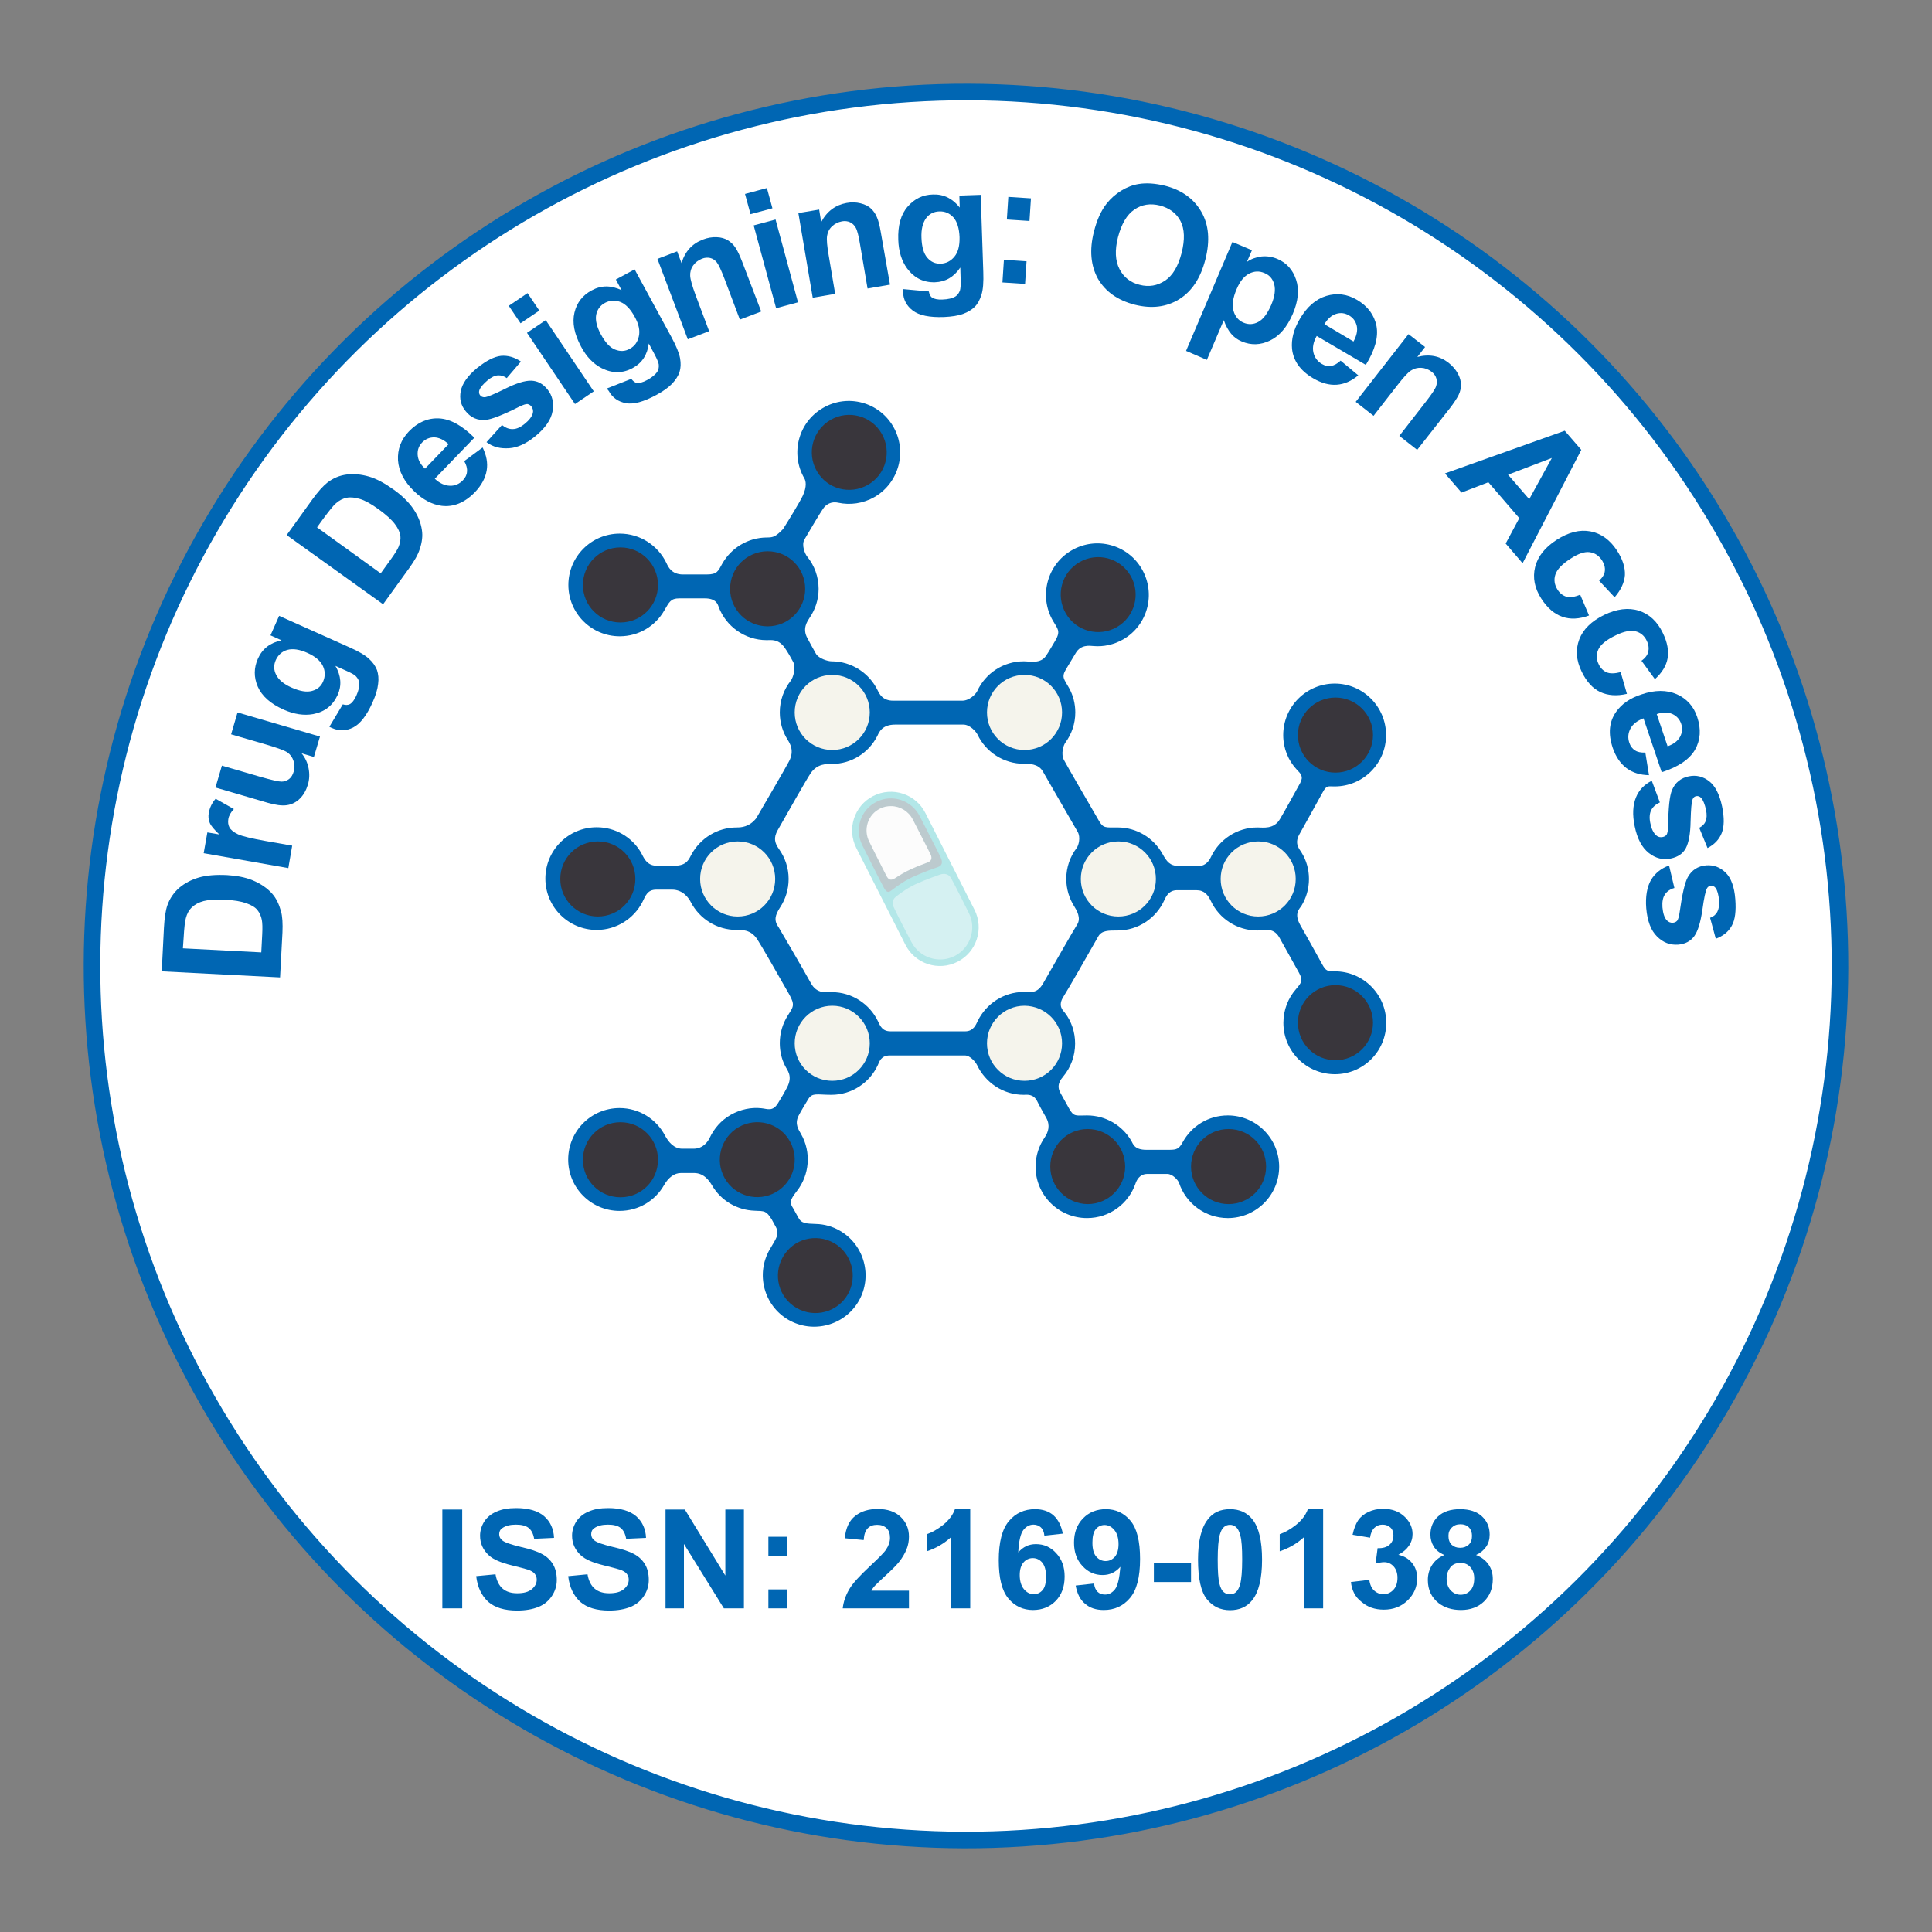 <?xml version="1.0" encoding="utf-8"?>
<!-- Generator: Adobe Illustrator 23.0.2, SVG Export Plug-In . SVG Version: 6.00 Build 0)  -->
<svg version="1.1" id="Layer_1" xmlns="http://www.w3.org/2000/svg" xmlns:xlink="http://www.w3.org/1999/xlink" x="0px" y="0px"
	 viewBox="0 0 105 105" style="enable-background:new 0 0 105 105;" xml:space="preserve">
<rect x="0" y="0" width="105" height="105" fill="#808080" stroke="none"/>
<style type="text/css">
	.st0{fill:#FFFFFF;stroke:#0066B3;stroke-width:0.9;stroke-miterlimit:10;}
	.st1{fill:none;}
	.st2{fill:#0066B3;}
	.st3{fill:#F5F4EC;}
	.st4{fill:#39363C;}
	.st5{opacity:0.3;}
	.st6{fill:#00AEB3;}
	.st7{opacity:0.47;fill:#F4F4F4;}
	.st8{fill:#1F4D5C;}
	.st9{fill:#F4F4F4;}
</style>
<ellipse transform="matrix(2.512565e-03 -1 1 2.512565e-03 -0.132 104.868)" class="st0" cx="52.5" cy="52.5" rx="47.5" ry="47.5"/>
<g>
	<path class="st1" d="M89.7,52.5c0,20.54-16.65,37.2-37.2,37.2S15.3,73.04,15.3,52.5c0-20.54,16.65-37.2,37.2-37.2
		S89.7,31.96,89.7,52.5z"/>
	<path class="st2" d="M8.79,52.79l0.12-2.37C8.94,49.88,9,49.47,9.1,49.19c0.13-0.37,0.35-0.68,0.64-0.94
		c0.3-0.25,0.66-0.44,1.07-0.56c0.42-0.12,0.93-0.16,1.53-0.13c0.53,0.03,0.98,0.12,1.36,0.27c0.46,0.19,0.83,0.44,1.1,0.75
		c0.21,0.24,0.36,0.55,0.47,0.94c0.08,0.29,0.1,0.68,0.08,1.16l-0.13,2.44L8.79,52.79z M9.94,51.54l4.26,0.22l0.05-0.97
		c0.02-0.36,0.01-0.63-0.02-0.79c-0.04-0.21-0.12-0.39-0.24-0.54c-0.12-0.15-0.32-0.27-0.6-0.37c-0.28-0.1-0.67-0.17-1.17-0.19
		c-0.5-0.03-0.88,0-1.15,0.07c-0.27,0.07-0.48,0.19-0.64,0.34c-0.16,0.15-0.27,0.35-0.33,0.59c-0.05,0.18-0.09,0.53-0.12,1.06
		L9.94,51.54z"/>
	<path class="st2" d="M15.88,45.96l-0.21,1.22l-4.6-0.81l0.2-1.13l0.65,0.11c-0.27-0.25-0.45-0.46-0.52-0.63
		c-0.07-0.17-0.09-0.36-0.05-0.55c0.05-0.28,0.17-0.53,0.37-0.76l0.99,0.56c-0.17,0.18-0.27,0.36-0.3,0.54
		c-0.03,0.17-0.01,0.32,0.06,0.46c0.07,0.13,0.23,0.26,0.46,0.37c0.23,0.11,0.74,0.23,1.52,0.37L15.88,45.96z"/>
	<path class="st2" d="M17.06,41.14l-0.67-0.2c0.19,0.23,0.32,0.5,0.38,0.81c0.06,0.31,0.05,0.61-0.04,0.9
		c-0.09,0.3-0.23,0.55-0.43,0.75c-0.2,0.2-0.44,0.32-0.71,0.36c-0.27,0.04-0.62-0.01-1.04-0.13l-2.84-0.83l0.35-1.19l2.06,0.6
		c0.63,0.18,1.02,0.27,1.18,0.27c0.15,0,0.29-0.05,0.41-0.14c0.12-0.09,0.2-0.23,0.25-0.4c0.06-0.2,0.06-0.4-0.01-0.59
		c-0.06-0.19-0.17-0.34-0.32-0.45c-0.15-0.11-0.54-0.25-1.18-0.44l-1.89-0.55l0.35-1.19l4.48,1.31L17.06,41.14z"/>
	<path class="st2" d="M17.9,39.5l0.73-1.22c0.16,0.05,0.28,0.04,0.38-0.01c0.13-0.07,0.24-0.22,0.35-0.45
		c0.13-0.29,0.19-0.53,0.16-0.72c-0.01-0.13-0.08-0.24-0.18-0.35c-0.08-0.08-0.24-0.17-0.49-0.28l-0.62-0.28
		c0.31,0.54,0.35,1.07,0.12,1.58c-0.26,0.57-0.7,0.92-1.33,1.04c-0.5,0.09-1.03,0.01-1.6-0.24c-0.71-0.32-1.18-0.73-1.41-1.25
		c-0.22-0.51-0.22-1.02,0.01-1.53c0.24-0.53,0.66-0.86,1.28-0.99l-0.6-0.27l0.47-1.06l3.82,1.71c0.5,0.22,0.86,0.43,1.07,0.63
		c0.21,0.19,0.35,0.4,0.43,0.61c0.07,0.21,0.1,0.46,0.06,0.75c-0.03,0.29-0.13,0.62-0.3,1c-0.32,0.72-0.68,1.18-1.06,1.37
		c-0.38,0.19-0.76,0.2-1.14,0.03C17.99,39.55,17.95,39.52,17.9,39.5z M15.85,37.37c0.45,0.2,0.82,0.26,1.11,0.18
		c0.29-0.08,0.49-0.25,0.6-0.51c0.12-0.28,0.12-0.56-0.01-0.84s-0.41-0.52-0.83-0.71c-0.44-0.2-0.81-0.25-1.1-0.17
		s-0.5,0.27-0.63,0.55c-0.12,0.27-0.12,0.54,0.02,0.81S15.42,37.18,15.85,37.37z"/>
	<path class="st2" d="M15.58,29.08l1.39-1.93c0.31-0.43,0.59-0.74,0.82-0.92c0.31-0.24,0.66-0.39,1.05-0.44
		c0.39-0.05,0.79-0.01,1.21,0.11s0.87,0.37,1.36,0.72c0.43,0.31,0.76,0.63,1,0.96c0.29,0.4,0.46,0.81,0.52,1.23
		c0.05,0.31,0.01,0.66-0.12,1.04c-0.09,0.29-0.28,0.62-0.56,1.01l-1.43,1.98L15.58,29.08z M17.23,28.66l3.46,2.5l0.57-0.79
		c0.21-0.29,0.35-0.52,0.41-0.67c0.08-0.2,0.11-0.4,0.09-0.58s-0.12-0.4-0.3-0.64c-0.18-0.24-0.48-0.51-0.88-0.8
		c-0.4-0.29-0.74-0.48-1.01-0.56s-0.51-0.11-0.72-0.07c-0.21,0.04-0.41,0.14-0.6,0.31c-0.14,0.12-0.36,0.4-0.68,0.83L17.23,28.66z"
		/>
	<path class="st2" d="M25.23,25.06l1-0.74c0.21,0.43,0.29,0.85,0.22,1.25c-0.07,0.41-0.28,0.8-0.63,1.17
		c-0.56,0.58-1.17,0.83-1.82,0.75c-0.52-0.07-1.01-0.33-1.48-0.78c-0.56-0.54-0.85-1.1-0.89-1.7c-0.03-0.59,0.16-1.11,0.59-1.56
		c0.48-0.5,1.03-0.74,1.64-0.71c0.61,0.03,1.25,0.38,1.92,1.05l-2.15,2.23c0.27,0.25,0.54,0.37,0.82,0.38s0.52-0.1,0.71-0.3
		c0.13-0.14,0.21-0.29,0.22-0.46C25.4,25.46,25.35,25.27,25.23,25.06z M24.38,24.14c-0.26-0.24-0.52-0.36-0.78-0.37
		c-0.26,0-0.47,0.09-0.65,0.27c-0.19,0.19-0.27,0.42-0.25,0.69s0.15,0.51,0.4,0.74L24.38,24.14z"/>
	<path class="st2" d="M26.44,24.03l0.84-0.93c0.19,0.15,0.39,0.23,0.59,0.22c0.2,0,0.42-0.1,0.64-0.28c0.25-0.2,0.4-0.4,0.45-0.59
		c0.03-0.13,0-0.25-0.08-0.36c-0.06-0.07-0.13-0.11-0.21-0.13c-0.08-0.01-0.23,0.04-0.42,0.13c-0.91,0.46-1.53,0.7-1.85,0.73
		c-0.45,0.04-0.81-0.12-1.09-0.47c-0.26-0.31-0.35-0.68-0.27-1.09s0.37-0.83,0.89-1.26c0.5-0.4,0.93-0.62,1.3-0.66
		c0.37-0.03,0.73,0.07,1.08,0.31l-0.77,0.9c-0.15-0.11-0.31-0.16-0.48-0.15s-0.35,0.1-0.55,0.26c-0.25,0.21-0.4,0.39-0.46,0.55
		c-0.03,0.11-0.02,0.2,0.05,0.28c0.06,0.07,0.13,0.1,0.24,0.1c0.14-0.01,0.51-0.16,1.11-0.46s1.08-0.45,1.42-0.44
		c0.34,0.01,0.63,0.16,0.88,0.47c0.27,0.33,0.36,0.73,0.28,1.19c-0.08,0.46-0.4,0.92-0.94,1.36c-0.49,0.4-0.96,0.62-1.42,0.65
		S26.81,24.31,26.44,24.03z"/>
	<path class="st2" d="M28.29,17.57l-0.64-0.95l1.02-0.69l0.64,0.95L28.29,17.57z M31.25,21.96l-2.61-3.87l1.02-0.69l2.61,3.87
		L31.25,21.96z"/>
	<path class="st2" d="M32.99,21.11l1.32-0.52c0.1,0.13,0.2,0.21,0.3,0.22c0.14,0.02,0.33-0.03,0.55-0.15
		c0.28-0.15,0.47-0.31,0.57-0.47c0.06-0.11,0.09-0.24,0.07-0.39c-0.02-0.11-0.09-0.28-0.22-0.53l-0.32-0.6
		c-0.08,0.62-0.37,1.06-0.87,1.33c-0.55,0.3-1.11,0.3-1.69,0.01c-0.45-0.23-0.83-0.62-1.12-1.17c-0.37-0.69-0.49-1.3-0.36-1.85
		s0.45-0.95,0.94-1.21c0.51-0.28,1.05-0.28,1.62-0.01l-0.31-0.58l1.02-0.55l2,3.68c0.26,0.48,0.42,0.87,0.47,1.15
		c0.05,0.28,0.04,0.53-0.03,0.75c-0.07,0.21-0.21,0.43-0.4,0.63c-0.2,0.21-0.48,0.41-0.85,0.61c-0.7,0.38-1.25,0.53-1.67,0.45
		c-0.42-0.08-0.73-0.3-0.93-0.67C33.04,21.21,33.02,21.16,32.99,21.11z M32.66,18.18c0.24,0.44,0.49,0.71,0.77,0.82
		s0.54,0.1,0.79-0.04c0.27-0.14,0.43-0.37,0.5-0.68c0.07-0.31,0-0.66-0.23-1.07c-0.23-0.42-0.49-0.69-0.78-0.8
		c-0.29-0.11-0.56-0.09-0.83,0.05c-0.26,0.14-0.42,0.36-0.48,0.65C32.35,17.41,32.43,17.76,32.66,18.18z"/>
	<path class="st2" d="M41.37,16.93l-1.16,0.44l-0.84-2.23c-0.18-0.47-0.32-0.77-0.42-0.89c-0.1-0.12-0.22-0.2-0.36-0.23
		c-0.14-0.03-0.29-0.02-0.44,0.04c-0.2,0.08-0.36,0.2-0.48,0.37s-0.17,0.36-0.16,0.56s0.11,0.55,0.29,1.04L38.54,18l-1.16,0.44
		l-1.65-4.37l1.07-0.41l0.24,0.64c0.19-0.64,0.58-1.06,1.16-1.28c0.25-0.1,0.51-0.14,0.75-0.13c0.25,0.01,0.45,0.07,0.61,0.17
		s0.3,0.23,0.41,0.4c0.11,0.16,0.23,0.42,0.36,0.75L41.37,16.93z"/>
	<path class="st2" d="M40.79,11.64l-0.3-1.1l1.19-0.32l0.3,1.1L40.79,11.64z M42.18,16.75l-1.22-4.5l1.19-0.32l1.22,4.5L42.18,16.75
		z"/>
	<path class="st2" d="M48.37,15.47l-1.22,0.21l-0.4-2.35c-0.08-0.5-0.16-0.81-0.24-0.95c-0.08-0.14-0.18-0.24-0.31-0.3
		c-0.13-0.06-0.28-0.08-0.44-0.05c-0.21,0.04-0.39,0.13-0.54,0.27c-0.15,0.14-0.24,0.32-0.27,0.52c-0.03,0.2,0,0.56,0.09,1.07
		l0.35,2.08l-1.22,0.21l-0.78-4.6l1.13-0.19l0.11,0.68c0.31-0.59,0.78-0.93,1.38-1.04c0.27-0.05,0.52-0.04,0.76,0.02
		s0.43,0.15,0.57,0.29c0.14,0.13,0.25,0.29,0.32,0.47c0.08,0.18,0.15,0.45,0.21,0.81L48.37,15.47z"/>
	<path class="st2" d="M49.06,15.71l1.42,0.13c0.03,0.16,0.09,0.27,0.17,0.33c0.12,0.08,0.31,0.12,0.56,0.11
		c0.32-0.01,0.56-0.07,0.72-0.17c0.11-0.07,0.18-0.17,0.24-0.32c0.03-0.1,0.05-0.29,0.04-0.57l-0.02-0.68
		c-0.35,0.52-0.81,0.78-1.37,0.8c-0.63,0.02-1.13-0.23-1.52-0.75c-0.3-0.41-0.46-0.93-0.48-1.55c-0.03-0.78,0.14-1.39,0.51-1.81
		c0.36-0.42,0.82-0.65,1.38-0.66c0.58-0.02,1.06,0.22,1.45,0.71l-0.02-0.65l1.16-0.04l0.14,4.19c0.02,0.55-0.01,0.96-0.1,1.24
		s-0.2,0.49-0.36,0.65c-0.16,0.16-0.37,0.29-0.64,0.39c-0.27,0.1-0.62,0.15-1.03,0.17c-0.79,0.03-1.36-0.09-1.7-0.35
		c-0.34-0.26-0.52-0.6-0.53-1.01C49.06,15.81,49.06,15.76,49.06,15.71z M50.08,12.93c0.02,0.5,0.12,0.85,0.32,1.08
		s0.44,0.33,0.72,0.32c0.3-0.01,0.55-0.14,0.75-0.38c0.2-0.24,0.29-0.59,0.28-1.06c-0.02-0.48-0.13-0.84-0.33-1.07
		c-0.21-0.23-0.46-0.34-0.77-0.33c-0.3,0.01-0.54,0.13-0.72,0.37C50.15,12.11,50.06,12.46,50.08,12.93z"/>
	<path class="st2" d="M54.48,15.35l0.08-1.23l1.23,0.08l-0.08,1.23L54.48,15.35z M54.72,11.93l0.08-1.23l1.23,0.08l-0.08,1.23
		L54.72,11.93z"/>
	<path class="st2" d="M59.45,12.6c0.16-0.64,0.39-1.15,0.69-1.53c0.22-0.28,0.49-0.52,0.8-0.71s0.63-0.31,0.95-0.36
		c0.43-0.07,0.9-0.03,1.41,0.09c0.92,0.23,1.58,0.71,1.99,1.42s0.48,1.57,0.22,2.59c-0.26,1.01-0.73,1.73-1.42,2.16
		s-1.5,0.53-2.42,0.3c-0.93-0.24-1.59-0.71-2-1.41C59.28,14.44,59.2,13.59,59.45,12.6z M60.76,12.89c-0.18,0.71-0.15,1.28,0.08,1.73
		c0.23,0.45,0.6,0.74,1.1,0.86c0.5,0.13,0.96,0.05,1.38-0.23c0.42-0.28,0.71-0.78,0.9-1.51c0.18-0.72,0.16-1.29-0.06-1.72
		c-0.22-0.43-0.6-0.71-1.12-0.85c-0.52-0.13-0.98-0.06-1.39,0.22C61.24,11.67,60.95,12.17,60.76,12.89z"/>
	<path class="st2" d="M66.98,13.15l1.06,0.45l-0.27,0.63c0.23-0.16,0.49-0.25,0.78-0.29c0.29-0.03,0.58,0.01,0.87,0.13
		c0.5,0.21,0.84,0.59,1.02,1.13c0.18,0.54,0.12,1.16-0.18,1.86c-0.31,0.72-0.72,1.2-1.24,1.45c-0.52,0.25-1.03,0.26-1.53,0.05
		c-0.24-0.1-0.43-0.24-0.58-0.42s-0.29-0.42-0.4-0.74l-0.92,2.16l-1.13-0.49L66.98,13.15z M67.21,15.71
		c-0.21,0.48-0.26,0.88-0.17,1.19s0.28,0.53,0.55,0.64c0.26,0.11,0.53,0.1,0.79-0.04c0.27-0.14,0.5-0.45,0.71-0.93
		c0.19-0.45,0.24-0.82,0.16-1.12s-0.26-0.5-0.53-0.61c-0.28-0.12-0.55-0.11-0.83,0.03C67.62,15.01,67.39,15.28,67.21,15.71z"/>
	<path class="st2" d="M72.86,19.6l0.96,0.8c-0.37,0.31-0.76,0.48-1.17,0.51c-0.41,0.03-0.84-0.09-1.28-0.35
		c-0.7-0.41-1.08-0.95-1.15-1.6c-0.05-0.52,0.09-1.06,0.42-1.62c0.39-0.67,0.88-1.09,1.45-1.26c0.57-0.17,1.12-0.1,1.65,0.21
		c0.6,0.35,0.95,0.83,1.07,1.43c0.11,0.6-0.08,1.3-0.58,2.11l-2.67-1.57c-0.18,0.32-0.24,0.62-0.18,0.89
		c0.06,0.27,0.21,0.48,0.46,0.63c0.17,0.1,0.33,0.14,0.5,0.11C72.51,19.86,72.69,19.76,72.86,19.6z M73.56,18.56
		c0.17-0.31,0.23-0.59,0.18-0.84c-0.06-0.25-0.19-0.44-0.41-0.57c-0.23-0.14-0.47-0.17-0.72-0.09c-0.25,0.08-0.46,0.27-0.63,0.56
		L73.56,18.56z"/>
	<path class="st2" d="M77.02,24.45l-0.97-0.76l1.46-1.88c0.31-0.4,0.49-0.67,0.54-0.82c0.05-0.15,0.05-0.29,0.01-0.43
		s-0.13-0.26-0.26-0.36c-0.17-0.13-0.36-0.2-0.56-0.21c-0.21-0.01-0.39,0.04-0.56,0.15c-0.17,0.11-0.41,0.38-0.73,0.79l-1.3,1.67
		l-0.97-0.76l2.87-3.68l0.9,0.7l-0.42,0.54c0.65-0.17,1.21-0.06,1.7,0.32c0.21,0.17,0.38,0.36,0.5,0.58
		c0.12,0.22,0.17,0.42,0.17,0.61s-0.04,0.38-0.13,0.56s-0.24,0.41-0.46,0.7L77.02,24.45z"/>
	<path class="st2" d="M82.75,30.61l-0.92-1.07l0.74-1.38l-1.68-1.95l-1.46,0.56l-0.9-1.04l6.51-2.32l0.9,1.04L82.75,30.61z
		 M83.11,27.13l1.23-2.24l-2.38,0.91L83.11,27.13z"/>
	<path class="st2" d="M87.75,32.46l-0.84-0.9c0.18-0.17,0.29-0.34,0.31-0.53c0.02-0.19-0.03-0.38-0.15-0.57
		c-0.17-0.26-0.39-0.41-0.67-0.45c-0.28-0.04-0.63,0.08-1.04,0.35c-0.47,0.3-0.74,0.59-0.83,0.87c-0.09,0.28-0.05,0.55,0.12,0.82
		c0.13,0.2,0.29,0.32,0.48,0.38c0.19,0.05,0.44,0.02,0.75-0.11l0.48,1.13c-0.54,0.2-1.02,0.22-1.45,0.07
		c-0.43-0.15-0.81-0.47-1.14-0.98c-0.37-0.57-0.48-1.15-0.34-1.72c0.14-0.57,0.53-1.07,1.17-1.48c0.65-0.42,1.26-0.57,1.84-0.46
		s1.06,0.46,1.44,1.04c0.31,0.48,0.45,0.92,0.43,1.34C88.28,31.66,88.09,32.07,87.75,32.46z"/>
	<path class="st2" d="M89.94,36.91l-0.73-1c0.2-0.14,0.33-0.31,0.37-0.49s0.02-0.38-0.08-0.59c-0.13-0.28-0.34-0.45-0.61-0.52
		c-0.27-0.07-0.63,0-1.08,0.22c-0.5,0.24-0.81,0.49-0.94,0.76c-0.13,0.27-0.12,0.54,0.02,0.82c0.1,0.21,0.25,0.35,0.43,0.43
		s0.44,0.07,0.76-0.01l0.34,1.18c-0.56,0.13-1.04,0.09-1.45-0.1s-0.75-0.57-1.01-1.11c-0.3-0.61-0.34-1.2-0.13-1.75
		c0.21-0.55,0.66-0.99,1.35-1.33c0.69-0.33,1.32-0.41,1.89-0.23c0.56,0.18,1,0.58,1.3,1.21c0.25,0.51,0.33,0.97,0.26,1.38
		C90.56,36.18,90.33,36.56,89.94,36.91z"/>
	<path class="st2" d="M89.42,40.9l0.2,1.23c-0.48-0.01-0.88-0.13-1.22-0.38c-0.33-0.25-0.58-0.61-0.75-1.1
		c-0.26-0.77-0.2-1.42,0.18-1.96c0.3-0.43,0.76-0.75,1.38-0.95c0.73-0.25,1.37-0.25,1.92-0.01c0.54,0.24,0.92,0.66,1.11,1.24
		c0.22,0.66,0.18,1.25-0.12,1.78c-0.31,0.53-0.91,0.93-1.81,1.22l-0.99-2.93c-0.34,0.13-0.58,0.31-0.71,0.56s-0.15,0.5-0.06,0.77
		c0.06,0.18,0.16,0.32,0.31,0.41C88.98,40.87,89.18,40.91,89.42,40.9z M90.63,40.56c0.34-0.12,0.56-0.3,0.68-0.52
		c0.12-0.23,0.14-0.46,0.06-0.7c-0.09-0.26-0.25-0.43-0.49-0.54c-0.24-0.1-0.52-0.1-0.84,0.01L90.63,40.56z"/>
	<path class="st2" d="M89.77,42.43l0.44,1.18c-0.22,0.1-0.38,0.24-0.47,0.42c-0.09,0.18-0.11,0.42-0.05,0.7
		c0.06,0.31,0.17,0.54,0.32,0.67c0.1,0.09,0.22,0.12,0.36,0.09c0.09-0.02,0.16-0.06,0.21-0.13c0.04-0.07,0.07-0.22,0.08-0.44
		c0.01-1.02,0.08-1.68,0.21-1.98c0.17-0.41,0.48-0.66,0.92-0.75c0.4-0.08,0.76,0.01,1.09,0.26s0.57,0.71,0.71,1.37
		c0.13,0.63,0.12,1.11-0.02,1.46c-0.14,0.35-0.4,0.62-0.77,0.81l-0.45-1.1c0.17-0.09,0.29-0.21,0.35-0.36s0.07-0.36,0.02-0.61
		c-0.07-0.32-0.16-0.54-0.27-0.66c-0.08-0.08-0.17-0.11-0.27-0.09c-0.09,0.02-0.15,0.07-0.19,0.17c-0.06,0.13-0.09,0.53-0.11,1.2
		c-0.01,0.67-0.1,1.16-0.26,1.46c-0.16,0.3-0.44,0.48-0.82,0.56c-0.42,0.09-0.82-0.01-1.19-0.3c-0.37-0.29-0.63-0.77-0.77-1.46
		c-0.13-0.62-0.1-1.14,0.07-1.56C89.07,42.94,89.36,42.64,89.77,42.43z"/>
	<path class="st2" d="M90.71,47.04L91,48.26c-0.24,0.07-0.41,0.19-0.52,0.36c-0.11,0.17-0.15,0.4-0.13,0.69
		c0.03,0.32,0.1,0.55,0.23,0.7c0.09,0.1,0.21,0.15,0.34,0.14c0.09-0.01,0.17-0.04,0.23-0.11c0.05-0.07,0.1-0.21,0.13-0.43
		c0.14-1.01,0.29-1.66,0.45-1.94c0.22-0.39,0.55-0.6,1-0.64c0.4-0.03,0.75,0.1,1.05,0.39s0.48,0.78,0.53,1.45
		c0.05,0.64-0.01,1.12-0.19,1.44c-0.18,0.33-0.47,0.56-0.87,0.71l-0.31-1.14c0.18-0.06,0.31-0.17,0.39-0.32s0.12-0.35,0.1-0.61
		c-0.03-0.32-0.09-0.55-0.19-0.69c-0.07-0.09-0.16-0.13-0.26-0.12c-0.09,0.01-0.16,0.05-0.21,0.14c-0.07,0.12-0.16,0.51-0.25,1.18
		c-0.1,0.67-0.24,1.14-0.44,1.42c-0.2,0.27-0.49,0.43-0.88,0.46c-0.43,0.03-0.81-0.11-1.14-0.44c-0.34-0.33-0.53-0.85-0.59-1.54
		c-0.05-0.63,0.04-1.15,0.26-1.54C89.95,47.46,90.28,47.19,90.71,47.04z"/>
</g>
<g>
	<path class="st2" d="M24.04,87.41v-5.37h1.08v5.37H24.04z"/>
	<path class="st2" d="M25.88,85.66l1.05-0.1c0.06,0.35,0.19,0.61,0.39,0.78s0.46,0.25,0.79,0.25c0.35,0,0.61-0.07,0.79-0.22
		c0.18-0.15,0.27-0.32,0.27-0.52c0-0.13-0.04-0.23-0.11-0.32c-0.07-0.09-0.2-0.17-0.39-0.23c-0.13-0.04-0.42-0.12-0.87-0.23
		c-0.58-0.14-0.99-0.32-1.22-0.53c-0.33-0.3-0.49-0.66-0.49-1.08c0-0.27,0.08-0.53,0.23-0.77c0.16-0.24,0.38-0.42,0.67-0.54
		c0.29-0.13,0.64-0.19,1.06-0.19c0.67,0,1.18,0.15,1.52,0.44c0.34,0.3,0.52,0.69,0.54,1.18l-1.08,0.05
		c-0.05-0.28-0.15-0.47-0.3-0.59c-0.15-0.12-0.38-0.18-0.69-0.18c-0.31,0-0.56,0.06-0.74,0.19c-0.12,0.08-0.17,0.19-0.17,0.33
		c0,0.13,0.05,0.24,0.16,0.33c0.14,0.12,0.47,0.23,1,0.36c0.53,0.12,0.92,0.25,1.17,0.39c0.25,0.13,0.45,0.32,0.59,0.55
		s0.21,0.52,0.21,0.86c0,0.31-0.09,0.6-0.26,0.86s-0.41,0.47-0.73,0.6s-0.7,0.2-1.17,0.2c-0.68,0-1.2-0.16-1.56-0.47
		C26.17,86.72,25.95,86.26,25.88,85.66z"/>
	<path class="st2" d="M30.88,85.66l1.05-0.1c0.06,0.35,0.19,0.61,0.39,0.78s0.46,0.25,0.79,0.25c0.35,0,0.61-0.07,0.79-0.22
		c0.18-0.15,0.27-0.32,0.27-0.52c0-0.13-0.04-0.23-0.11-0.32c-0.07-0.09-0.2-0.17-0.39-0.23c-0.13-0.04-0.42-0.12-0.87-0.23
		c-0.58-0.14-0.99-0.32-1.22-0.53c-0.33-0.3-0.49-0.66-0.49-1.08c0-0.27,0.08-0.53,0.23-0.77c0.16-0.24,0.38-0.42,0.67-0.54
		c0.29-0.13,0.64-0.19,1.06-0.19c0.67,0,1.18,0.15,1.52,0.44c0.34,0.3,0.52,0.69,0.54,1.18l-1.08,0.05
		c-0.05-0.28-0.15-0.47-0.3-0.59c-0.15-0.12-0.38-0.18-0.69-0.18c-0.31,0-0.56,0.06-0.74,0.19c-0.12,0.08-0.17,0.19-0.17,0.33
		c0,0.13,0.05,0.24,0.16,0.33c0.14,0.12,0.47,0.23,1,0.36c0.53,0.12,0.92,0.25,1.17,0.39c0.25,0.13,0.45,0.32,0.59,0.55
		s0.21,0.52,0.21,0.86c0,0.31-0.09,0.6-0.26,0.86s-0.41,0.47-0.73,0.6s-0.7,0.2-1.17,0.2c-0.68,0-1.2-0.16-1.56-0.47
		C31.17,86.72,30.95,86.26,30.88,85.66z"/>
	<path class="st2" d="M36.17,87.41v-5.37h1.05l2.2,3.59v-3.59h1.01v5.37h-1.09l-2.17-3.5v3.5H36.17z"/>
	<path class="st2" d="M41.76,84.55v-1.03h1.03v1.03H41.76z M41.76,87.41v-1.03h1.03v1.03H41.76z"/>
	<path class="st2" d="M49.4,86.45v0.96H45.8c0.04-0.36,0.16-0.7,0.35-1.03s0.58-0.75,1.16-1.29c0.46-0.43,0.75-0.72,0.85-0.88
		c0.14-0.21,0.21-0.42,0.21-0.63c0-0.23-0.06-0.41-0.19-0.53s-0.29-0.18-0.51-0.18c-0.21,0-0.39,0.06-0.51,0.19
		c-0.13,0.13-0.2,0.34-0.22,0.64l-1.03-0.1c0.06-0.57,0.25-0.97,0.58-1.22c0.32-0.25,0.72-0.37,1.21-0.37
		c0.53,0,0.95,0.14,1.25,0.43c0.3,0.29,0.45,0.64,0.45,1.07c0,0.24-0.04,0.47-0.13,0.69s-0.22,0.45-0.41,0.69
		c-0.13,0.16-0.35,0.39-0.67,0.68c-0.33,0.3-0.53,0.5-0.62,0.59s-0.16,0.19-0.21,0.29H49.4z"/>
	<path class="st2" d="M52.73,87.41H51.7v-3.88c-0.38,0.35-0.82,0.61-1.33,0.78v-0.93c0.27-0.09,0.56-0.25,0.88-0.5
		c0.31-0.25,0.53-0.53,0.65-0.86h0.83V87.41z"/>
	<path class="st2" d="M57.76,83.35l-1,0.11c-0.02-0.21-0.09-0.36-0.19-0.45s-0.24-0.15-0.4-0.15c-0.22,0-0.4,0.1-0.55,0.29
		s-0.25,0.6-0.28,1.22c0.26-0.3,0.57-0.45,0.96-0.45c0.43,0,0.8,0.16,1.1,0.49c0.31,0.33,0.46,0.75,0.46,1.27
		c0,0.55-0.16,0.99-0.48,1.32s-0.74,0.5-1.24,0.5c-0.54,0-0.99-0.21-1.34-0.63c-0.35-0.42-0.52-1.11-0.52-2.07
		c0-0.98,0.18-1.69,0.55-2.13c0.36-0.43,0.84-0.65,1.42-0.65c0.41,0,0.75,0.11,1.01,0.34C57.51,82.59,57.68,82.92,57.76,83.35z
		 M55.42,85.6c0,0.33,0.08,0.59,0.23,0.77c0.15,0.18,0.33,0.27,0.53,0.27c0.19,0,0.35-0.07,0.48-0.22c0.13-0.15,0.19-0.39,0.19-0.73
		c0-0.35-0.07-0.6-0.21-0.77c-0.14-0.16-0.31-0.24-0.51-0.24c-0.2,0-0.37,0.08-0.5,0.23C55.49,85.07,55.42,85.3,55.42,85.6z"/>
	<path class="st2" d="M58.46,86.17l1-0.11c0.02,0.2,0.09,0.35,0.19,0.45s0.24,0.15,0.41,0.15c0.21,0,0.39-0.1,0.54-0.29
		c0.15-0.2,0.24-0.6,0.29-1.22c-0.26,0.3-0.58,0.45-0.97,0.45c-0.42,0-0.79-0.16-1.09-0.49c-0.31-0.33-0.46-0.75-0.46-1.27
		c0-0.54,0.16-0.98,0.49-1.32c0.32-0.33,0.74-0.5,1.24-0.5c0.54,0,0.99,0.21,1.34,0.63c0.35,0.42,0.52,1.11,0.52,2.08
		c0,0.98-0.18,1.69-0.55,2.12c-0.36,0.43-0.84,0.65-1.42,0.65c-0.42,0-0.76-0.11-1.02-0.34C58.7,86.94,58.54,86.61,58.46,86.17z
		 M60.79,83.92c0-0.33-0.08-0.59-0.23-0.77c-0.15-0.18-0.33-0.27-0.53-0.27c-0.19,0-0.35,0.08-0.47,0.22
		c-0.13,0.15-0.19,0.4-0.19,0.74c0,0.35,0.07,0.6,0.21,0.76s0.31,0.24,0.51,0.24c0.2,0,0.36-0.08,0.5-0.23
		C60.72,84.45,60.79,84.22,60.79,83.92z"/>
	<path class="st2" d="M62.71,85.98v-1.03h2.02v1.03H62.71z"/>
	<path class="st2" d="M66.85,82.02c0.52,0,0.93,0.19,1.22,0.56c0.35,0.44,0.52,1.17,0.52,2.19c0,1.02-0.18,1.75-0.53,2.19
		c-0.29,0.37-0.7,0.55-1.21,0.55c-0.52,0-0.94-0.2-1.26-0.6c-0.32-0.4-0.48-1.12-0.48-2.15c0-1.01,0.18-1.74,0.53-2.18
		C65.92,82.2,66.33,82.02,66.85,82.02z M66.85,82.87c-0.13,0-0.24,0.04-0.33,0.12c-0.1,0.08-0.17,0.22-0.23,0.43
		c-0.07,0.27-0.11,0.71-0.11,1.34s0.03,1.06,0.09,1.3s0.14,0.39,0.24,0.47s0.21,0.12,0.33,0.12c0.12,0,0.24-0.04,0.33-0.12
		s0.17-0.22,0.23-0.43c0.07-0.26,0.11-0.71,0.11-1.34s-0.03-1.06-0.1-1.3c-0.06-0.24-0.14-0.39-0.24-0.47
		C67.08,82.91,66.97,82.87,66.85,82.87z"/>
	<path class="st2" d="M71.91,87.41h-1.03v-3.88c-0.38,0.35-0.82,0.61-1.33,0.78v-0.93c0.27-0.09,0.56-0.25,0.88-0.5
		c0.31-0.25,0.53-0.53,0.65-0.86h0.83V87.41z"/>
	<path class="st2" d="M73.42,85.98l1-0.12c0.03,0.25,0.12,0.45,0.26,0.58c0.14,0.13,0.31,0.2,0.51,0.2c0.21,0,0.39-0.08,0.54-0.24
		c0.15-0.16,0.22-0.38,0.22-0.65c0-0.26-0.07-0.46-0.21-0.62c-0.14-0.15-0.31-0.23-0.51-0.23c-0.13,0-0.29,0.03-0.47,0.08l0.11-0.84
		c0.28,0.01,0.49-0.05,0.64-0.18s0.22-0.3,0.22-0.51c0-0.18-0.05-0.33-0.16-0.43s-0.25-0.16-0.43-0.16c-0.18,0-0.33,0.06-0.45,0.18
		c-0.12,0.12-0.2,0.3-0.23,0.53l-0.95-0.16c0.07-0.32,0.17-0.58,0.3-0.78c0.13-0.19,0.32-0.35,0.56-0.46
		c0.24-0.11,0.5-0.17,0.8-0.17c0.51,0,0.91,0.16,1.22,0.48c0.25,0.26,0.38,0.56,0.38,0.89c0,0.47-0.26,0.85-0.77,1.13
		c0.31,0.07,0.55,0.21,0.74,0.44s0.28,0.51,0.28,0.83c0,0.47-0.17,0.87-0.52,1.21c-0.34,0.33-0.77,0.5-1.29,0.5
		c-0.49,0-0.89-0.14-1.21-0.42C73.65,86.8,73.47,86.43,73.42,85.98z"/>
	<path class="st2" d="M78.5,84.51c-0.27-0.11-0.46-0.27-0.58-0.46c-0.12-0.2-0.18-0.41-0.18-0.65c0-0.4,0.14-0.73,0.42-0.99
		c0.28-0.26,0.68-0.39,1.19-0.39c0.51,0,0.91,0.13,1.19,0.39c0.28,0.26,0.42,0.59,0.42,0.99c0,0.25-0.06,0.47-0.19,0.66
		c-0.13,0.19-0.31,0.34-0.55,0.45c0.3,0.12,0.52,0.29,0.68,0.52s0.23,0.49,0.23,0.79c0,0.5-0.16,0.9-0.47,1.21
		c-0.32,0.31-0.74,0.47-1.26,0.47c-0.49,0-0.9-0.13-1.22-0.38c-0.38-0.3-0.58-0.72-0.58-1.25c0-0.29,0.07-0.56,0.22-0.8
		C77.97,84.83,78.19,84.64,78.5,84.51z M78.62,85.77c0,0.28,0.07,0.5,0.22,0.66c0.15,0.16,0.33,0.24,0.54,0.24
		c0.21,0,0.39-0.08,0.53-0.23c0.14-0.15,0.21-0.37,0.21-0.66c0-0.25-0.07-0.45-0.21-0.61s-0.32-0.23-0.54-0.23
		c-0.25,0-0.44,0.09-0.56,0.26C78.68,85.38,78.62,85.57,78.62,85.77z M78.72,83.47c0,0.21,0.06,0.37,0.17,0.48
		c0.12,0.11,0.27,0.17,0.46,0.17c0.2,0,0.35-0.06,0.47-0.17S80,83.68,80,83.47c0-0.19-0.06-0.35-0.17-0.46
		c-0.12-0.12-0.27-0.17-0.46-0.17c-0.2,0-0.35,0.06-0.47,0.18S78.72,83.28,78.72,83.47z"/>
</g>
<g>
	<path class="st2" d="M72.55,52.79c-0.41,0-0.49-0.02-0.69-0.38c-0.33-0.6-0.93-1.68-1.19-2.13c-0.36-0.64-0.05-0.88,0.06-1.05
		c0.26-0.43,0.41-0.92,0.41-1.46c0-0.52-0.14-1.01-0.4-1.43c-0.11-0.19-0.41-0.47-0.13-0.98c0.21-0.38,0.92-1.65,1.27-2.29
		c0.22-0.4,0.27-0.33,0.66-0.33c1.54,0,2.79-1.25,2.79-2.79c0-1.54-1.25-2.8-2.79-2.8s-2.8,1.25-2.8,2.8c0,0.73,0.28,1.39,0.74,1.88
		c0.21,0.22,0.38,0.36,0.18,0.73c-0.31,0.55-0.86,1.57-1.1,1.96c-0.33,0.56-0.91,0.45-1.22,0.45c-1.12,0-2.08,0.66-2.53,1.61
		c-0.07,0.15-0.26,0.48-0.64,0.48c-0.21,0-0.71,0-1.12,0c-0.46,0-0.64-0.23-0.87-0.65c-0.48-0.86-1.39-1.44-2.44-1.44
		c-0.67,0-0.78,0.05-1.02-0.37c-0.56-0.96-1.77-3.05-1.9-3.3c-0.17-0.32-0.03-0.79,0.08-0.94c0.34-0.46,0.54-1.03,0.54-1.64
		c0-0.48-0.12-0.94-0.34-1.33c-0.26-0.48-0.43-0.57-0.17-1.01c0.17-0.28,0.39-0.65,0.54-0.9c0.27-0.45,0.73-0.39,0.95-0.37
		c0.55,0.05,1.11-0.07,1.62-0.36c1.34-0.77,1.79-2.48,1.02-3.82c-0.77-1.34-2.48-1.8-3.82-1.02c-1.33,0.77-1.79,2.48-1.02,3.82
		c0.26,0.45,0.44,0.56,0.13,1.09c-0.16,0.27-0.35,0.6-0.5,0.82c-0.3,0.45-0.88,0.3-1.21,0.3c-1.12,0-2.09,0.66-2.53,1.62
		c-0.08,0.17-0.43,0.52-0.81,0.52c-1.11,0-3.33,0-3.76,0c-0.58,0-0.75-0.38-0.84-0.56c-0.45-0.93-1.41-1.58-2.51-1.58
		c-0.2,0-0.7-0.15-0.85-0.42c-0.15-0.26-0.32-0.58-0.46-0.84c-0.29-0.52,0-0.92,0.13-1.12c0.3-0.44,0.48-0.98,0.48-1.56
		c0-0.66-0.23-1.27-0.62-1.75c-0.13-0.16-0.32-0.64-0.15-0.93c0.32-0.55,0.83-1.41,1.01-1.67c0.27-0.39,0.64-0.37,0.82-0.33
		c0.65,0.14,1.35,0.05,1.98-0.31c1.33-0.77,1.79-2.48,1.02-3.82c-0.77-1.34-2.48-1.8-3.82-1.02c-1.34,0.77-1.79,2.48-1.02,3.82
		c0.08,0.13,0.16,0.43-0.08,0.95c-0.16,0.34-0.71,1.24-1.07,1.81c-0.4,0.41-0.53,0.46-0.87,0.46c-1.05,0-1.96,0.58-2.44,1.43
		c-0.22,0.4-0.27,0.58-0.84,0.58c-0.42,0-0.96,0-1.3,0c-0.61,0-0.8-0.42-0.89-0.62C35.76,29.65,34.8,29,33.68,29
		c-1.54,0-2.79,1.25-2.79,2.79c0,1.54,1.25,2.79,2.79,2.79c1.04,0,1.94-0.56,2.42-1.4c0.27-0.46,0.35-0.66,0.81-0.66
		c0.44,0,1.05,0,1.4,0c0.61,0,0.7,0.32,0.75,0.47c0.4,1.05,1.42,1.8,2.61,1.8c0.24,0,0.64-0.08,0.99,0.43
		c0.15,0.22,0.31,0.49,0.44,0.74c0.18,0.33,0,0.87-0.12,1.03c-0.38,0.48-0.6,1.08-0.6,1.73c0,0.55,0.16,1.06,0.43,1.49
		c0.12,0.19,0.38,0.6,0.07,1.17c-0.22,0.42-1.24,2.16-1.78,3.09c-0.38,0.48-0.82,0.5-1.06,0.5c-1.06,0-1.97,0.59-2.45,1.45
		c-0.15,0.27-0.25,0.63-0.93,0.63c-0.33,0-0.71,0-0.98,0c-0.58,0-0.72-0.52-0.87-0.76c-0.49-0.8-1.37-1.33-2.38-1.33
		c-1.54,0-2.79,1.25-2.79,2.79c0,1.54,1.25,2.79,2.79,2.79c1.08,0,2.02-0.62,2.48-1.51c0.17-0.33,0.26-0.68,0.76-0.68
		c0.25,0,0.57,0,0.85,0c0.61,0,0.92,0.47,1.03,0.69c0.47,0.89,1.4,1.5,2.48,1.5c0.27,0,0.76-0.04,1.12,0.5
		c0.25,0.38,1.2,2.05,1.73,2.98c0.35,0.62,0.23,0.7-0.07,1.18c-0.27,0.43-0.43,0.94-0.43,1.49c0,0.45,0.1,0.87,0.29,1.24
		c0.11,0.23,0.43,0.54,0.11,1.16c-0.16,0.31-0.35,0.63-0.5,0.87c-0.29,0.47-0.57,0.3-0.9,0.27c-0.56-0.06-1.14,0.06-1.67,0.36
		c-0.52,0.3-0.9,0.74-1.14,1.25c-0.09,0.19-0.35,0.59-0.88,0.59c-0.19,0-0.41,0-0.61,0c-0.46,0-0.76-0.38-0.94-0.72
		c-0.47-0.89-1.4-1.49-2.47-1.49c-1.54,0-2.79,1.25-2.79,2.8c0,1.54,1.25,2.79,2.79,2.79c1.04,0,1.94-0.56,2.42-1.4
		c0.24-0.42,0.56-0.66,0.92-0.66c0.23,0,0.49,0,0.71,0c0.56,0,0.84,0.45,0.97,0.66c0.5,0.86,1.39,1.36,2.32,1.39
		c0.56,0.02,0.63,0,0.93,0.47l0.23,0.42c0.21,0.41,0,0.63-0.34,1.22c-0.77,1.34-0.31,3.05,1.02,3.82c1.34,0.77,3.05,0.31,3.82-1.02
		c0.77-1.34,0.31-3.05-1.02-3.82c-0.41-0.24-0.86-0.36-1.31-0.37c-0.53-0.02-0.79-0.02-0.96-0.36l-0.26-0.47
		c-0.21-0.33-0.22-0.43,0.19-0.96c0.68-0.87,0.8-2.1,0.22-3.11c-0.11-0.2-0.37-0.53-0.12-1c0.13-0.25,0.35-0.61,0.52-0.89
		c0.22-0.36,0.48-0.23,1.25-0.23c1.12,0,2.09-0.66,2.53-1.62c0.08-0.17,0.16-0.52,0.65-0.52c0.39,0,2.99,0,4.08,0
		c0.29,0,0.58,0.36,0.66,0.52c0.45,0.95,1.41,1.62,2.53,1.62c0.18,0,0.53-0.07,0.74,0.35c0.1,0.21,0.31,0.58,0.49,0.9
		c0.23,0.41,0.11,0.78-0.08,1.06c-0.31,0.45-0.5,1-0.5,1.6c0,1.54,1.25,2.79,2.8,2.79c1.22,0,2.25-0.78,2.63-1.87
		c0.06-0.17,0.21-0.53,0.65-0.53c0.24,0,0.71,0,1.08,0c0.29,0,0.59,0.34,0.64,0.49c0.37,1.11,1.42,1.91,2.65,1.91
		c1.54,0,2.79-1.25,2.79-2.79s-1.25-2.79-2.79-2.79c-1.06,0-1.97,0.58-2.45,1.45c-0.2,0.37-0.33,0.42-0.73,0.42
		c-0.38,0-0.89,0-1.25,0c-0.66,0-0.72-0.33-0.81-0.48c-0.48-0.83-1.38-1.39-2.41-1.39c-0.61,0-0.72,0.09-0.98-0.38
		c-0.15-0.27-0.33-0.6-0.46-0.83c-0.26-0.44,0.02-0.75,0.14-0.9c0.41-0.49,0.65-1.11,0.65-1.8c0-0.62-0.2-1.2-0.55-1.66
		c-0.11-0.14-0.41-0.38-0.08-0.89c0.25-0.39,1.38-2.37,1.89-3.27c0.19-0.33,0.56-0.32,1.04-0.32c1.14,0,2.11-0.68,2.55-1.65
		c0.08-0.17,0.23-0.54,0.69-0.54c0.24,0,0.68,0,1.05,0c0.44,0,0.63,0.26,0.79,0.59c0.45,0.95,1.41,1.6,2.53,1.6
		c0.31,0,0.86-0.21,1.19,0.38c0.22,0.4,0.75,1.34,1.07,1.92c0.22,0.41,0.15,0.52-0.16,0.88c-0.43,0.49-0.69,1.13-0.69,1.84
		c0,1.54,1.25,2.79,2.8,2.79s2.79-1.25,2.79-2.79C75.34,54.04,74.09,52.79,72.55,52.79z M58.54,50.25c-0.17,0.26-1.28,2.2-1.84,3.18
		c-0.33,0.58-0.66,0.48-1.05,0.48c-1.1,0-2.05,0.64-2.51,1.57c-0.09,0.18-0.22,0.57-0.68,0.57c-0.36,0-2.96,0-4.06,0
		c-0.45,0-0.56-0.29-0.68-0.54c-0.45-0.94-1.41-1.59-2.52-1.59c-0.27,0-0.8,0.12-1.13-0.49c-0.33-0.61-1.75-3.03-1.75-3.03
		c-0.28-0.38-0.19-0.67,0.08-1.09c0.29-0.44,0.46-0.97,0.46-1.54c0-0.61-0.2-1.17-0.52-1.62c-0.25-0.35-0.3-0.62-0.08-1.02
		c0.53-0.93,1.54-2.72,1.8-3.11c0.37-0.53,0.87-0.5,1.14-0.5c1.09,0,2.03-0.62,2.49-1.54c0.09-0.19,0.25-0.6,0.96-0.6
		c0.54,0,2.67,0,3.71,0c0.35,0,0.69,0.38,0.77,0.55c0.45,0.94,1.41,1.58,2.52,1.58c0.25,0,0.78-0.02,1.03,0.42
		c0.19,0.34,1.35,2.34,1.89,3.28c0.17,0.3,0.05,0.73-0.05,0.87c-0.36,0.47-0.57,1.05-0.57,1.68c0,0.56,0.16,1.07,0.44,1.51
		C58.51,49.46,58.77,49.9,58.54,50.25z"/>
	<path class="st3" d="M47.27,38.72c0,1.13-0.91,2.04-2.04,2.04s-2.04-0.91-2.04-2.04c0-1.13,0.91-2.04,2.04-2.04
		S47.27,37.59,47.27,38.72z"/>
	<path class="st4" d="M57.08,63.4c0-1.13,0.91-2.04,2.03-2.04c1.13,0,2.04,0.91,2.04,2.04c0,1.13-0.91,2.04-2.04,2.04
		C57.99,65.43,57.08,64.52,57.08,63.4z"/>
	<path class="st4" d="M60.7,34.08c-0.97,0.56-2.22,0.23-2.78-0.75c-0.56-0.98-0.23-2.22,0.75-2.78c0.97-0.56,2.22-0.23,2.78,0.75
		C62.01,32.28,61.67,33.52,60.7,34.08z"/>
	<path class="st4" d="M43.76,32c0,1.13-0.91,2.04-2.04,2.04c-1.13,0-2.04-0.91-2.04-2.04c0-1.13,0.91-2.04,2.04-2.04
		C42.85,29.96,43.76,30.87,43.76,32z"/>
	<path class="st4" d="M40.14,61.26c0.98-0.56,2.22-0.23,2.78,0.75c0.56,0.97,0.23,2.22-0.75,2.78c-0.97,0.56-2.22,0.23-2.78-0.75
		C38.83,63.07,39.17,61.82,40.14,61.26z"/>
	<path class="st3" d="M47.27,56.7c0,1.13-0.91,2.04-2.04,2.04s-2.04-0.91-2.04-2.04c0-1.12,0.91-2.04,2.04-2.04
		S47.27,55.58,47.27,56.7z"/>
	<path class="st3" d="M57.72,38.72c0,1.13-0.91,2.04-2.04,2.04c-1.13,0-2.04-0.91-2.04-2.04c0-1.13,0.91-2.04,2.04-2.04
		C56.81,36.68,57.72,37.59,57.72,38.72z"/>
	<path class="st3" d="M57.72,56.7c0,1.13-0.91,2.04-2.04,2.04c-1.13,0-2.04-0.91-2.04-2.04c0-1.12,0.91-2.04,2.04-2.04
		C56.81,54.67,57.72,55.58,57.72,56.7z"/>
	<path class="st3" d="M42.13,47.77c0,1.13-0.91,2.04-2.04,2.04c-1.12,0-2.04-0.91-2.04-2.04s0.91-2.04,2.04-2.04
		C41.22,45.73,42.13,46.64,42.13,47.77z"/>
	<path class="st4" d="M34.53,47.77c0,1.13-0.91,2.04-2.04,2.04c-1.12,0-2.04-0.91-2.04-2.04s0.91-2.04,2.04-2.04
		C33.62,45.73,34.53,46.64,34.53,47.77z"/>
	<path class="st4" d="M35.76,63.03c0,1.13-0.91,2.04-2.04,2.04c-1.13,0-2.04-0.91-2.04-2.04c0-1.13,0.91-2.04,2.04-2.04
		C34.85,60.99,35.76,61.9,35.76,63.03z"/>
	<path class="st3" d="M62.82,47.77c0,1.13-0.91,2.04-2.04,2.04c-1.13,0-2.04-0.91-2.04-2.04s0.91-2.04,2.04-2.04
		C61.91,45.73,62.82,46.64,62.82,47.77z"/>
	<path class="st3" d="M70.42,47.77c0,1.13-0.91,2.04-2.04,2.04c-1.13,0-2.04-0.91-2.04-2.04s0.91-2.04,2.04-2.04
		C69.51,45.73,70.42,46.64,70.42,47.77z"/>
	<path class="st4" d="M74.62,55.58c0,1.13-0.91,2.04-2.04,2.04s-2.04-0.91-2.04-2.04c0-1.13,0.91-2.04,2.04-2.04
		S74.62,54.46,74.62,55.58z"/>
	<path class="st4" d="M74.62,39.95c0-1.12-0.91-2.04-2.04-2.04s-2.04,0.91-2.04,2.04c0,1.13,0.91,2.04,2.04,2.04
		S74.62,41.07,74.62,39.95z"/>
	<path class="st4" d="M45.14,22.82c0.97-0.56,2.22-0.23,2.78,0.75c0.56,0.97,0.23,2.22-0.75,2.78c-0.98,0.56-2.22,0.23-2.78-0.75
		C43.83,24.62,44.17,23.38,45.14,22.82z"/>
	<path class="st4" d="M35.76,31.79c0,1.13-0.91,2.04-2.04,2.04c-1.13,0-2.04-0.91-2.04-2.04c0-1.13,0.91-2.04,2.04-2.04
		C34.85,29.75,35.76,30.67,35.76,31.79z"/>
	<path class="st4" d="M45.33,67.56c-0.98-0.56-2.22-0.23-2.78,0.75c-0.56,0.98-0.23,2.22,0.75,2.78c0.97,0.56,2.22,0.23,2.78-0.75
		C46.63,69.37,46.3,68.12,45.33,67.56z"/>
	<path class="st4" d="M68.81,63.4c0,1.13-0.91,2.04-2.04,2.04c-1.12,0-2.04-0.91-2.04-2.04c0-1.13,0.91-2.04,2.04-2.04
		C67.9,61.36,68.81,62.27,68.81,63.4z"/>
	<g class="st5">
		<path class="st6" d="M46.54,46.09c-0.53-1.04-0.11-2.31,0.92-2.83l0,0c1.04-0.53,2.31-0.11,2.83,0.92l2.67,5.26
			c0.53,1.04,0.11,2.31-0.92,2.83l0,0c-1.04,0.53-2.31,0.11-2.83-0.92L46.54,46.09z"/>
		<path class="st7" d="M52.65,49.61c0,0-0.82-1.65-0.97-1.9c-0.15-0.25-0.41-0.24-0.59-0.18c-0.29,0.1-0.73,0.26-1.21,0.47
			c-0.48,0.21-0.89,0.5-1.15,0.7c-0.07,0.06-0.32,0.23-0.16,0.6c0.16,0.37,0.96,1.89,0.96,1.89c0.44,0.86,1.49,1.2,2.35,0.77
			C52.74,51.52,53.09,50.46,52.65,49.61z"/>
		<path class="st8" d="M47.63,43.58c0.86-0.44,1.91-0.09,2.35,0.77c0,0,1,1.94,1.14,2.24c0.14,0.3,0.07,0.46-0.16,0.54
			c-0.3,0.1-0.76,0.27-1.24,0.48c-0.53,0.23-0.97,0.55-1.24,0.76c-0.17,0.13-0.27,0.18-0.43-0.1c-0.16-0.28-1.19-2.34-1.19-2.34
			C46.43,45.07,46.77,44.01,47.63,43.58L47.63,43.58z"/>
		<path class="st9" d="M48.17,47.59c-0.29-0.56-0.73-1.45-0.93-1.85c-0.16-0.32-0.19-0.68-0.08-1.02c0.11-0.34,0.34-0.61,0.66-0.77
			c0.19-0.1,0.39-0.14,0.6-0.14c0.5,0,0.96,0.28,1.19,0.73c0.21,0.41,0.7,1.36,0.96,1.88c0.11,0.23,0.04,0.38-0.15,0.45
			c-0.26,0.1-0.56,0.21-0.87,0.35c-0.33,0.15-0.64,0.33-0.89,0.5C48.4,47.89,48.28,47.8,48.17,47.59z"/>
	</g>
</g>
</svg>
